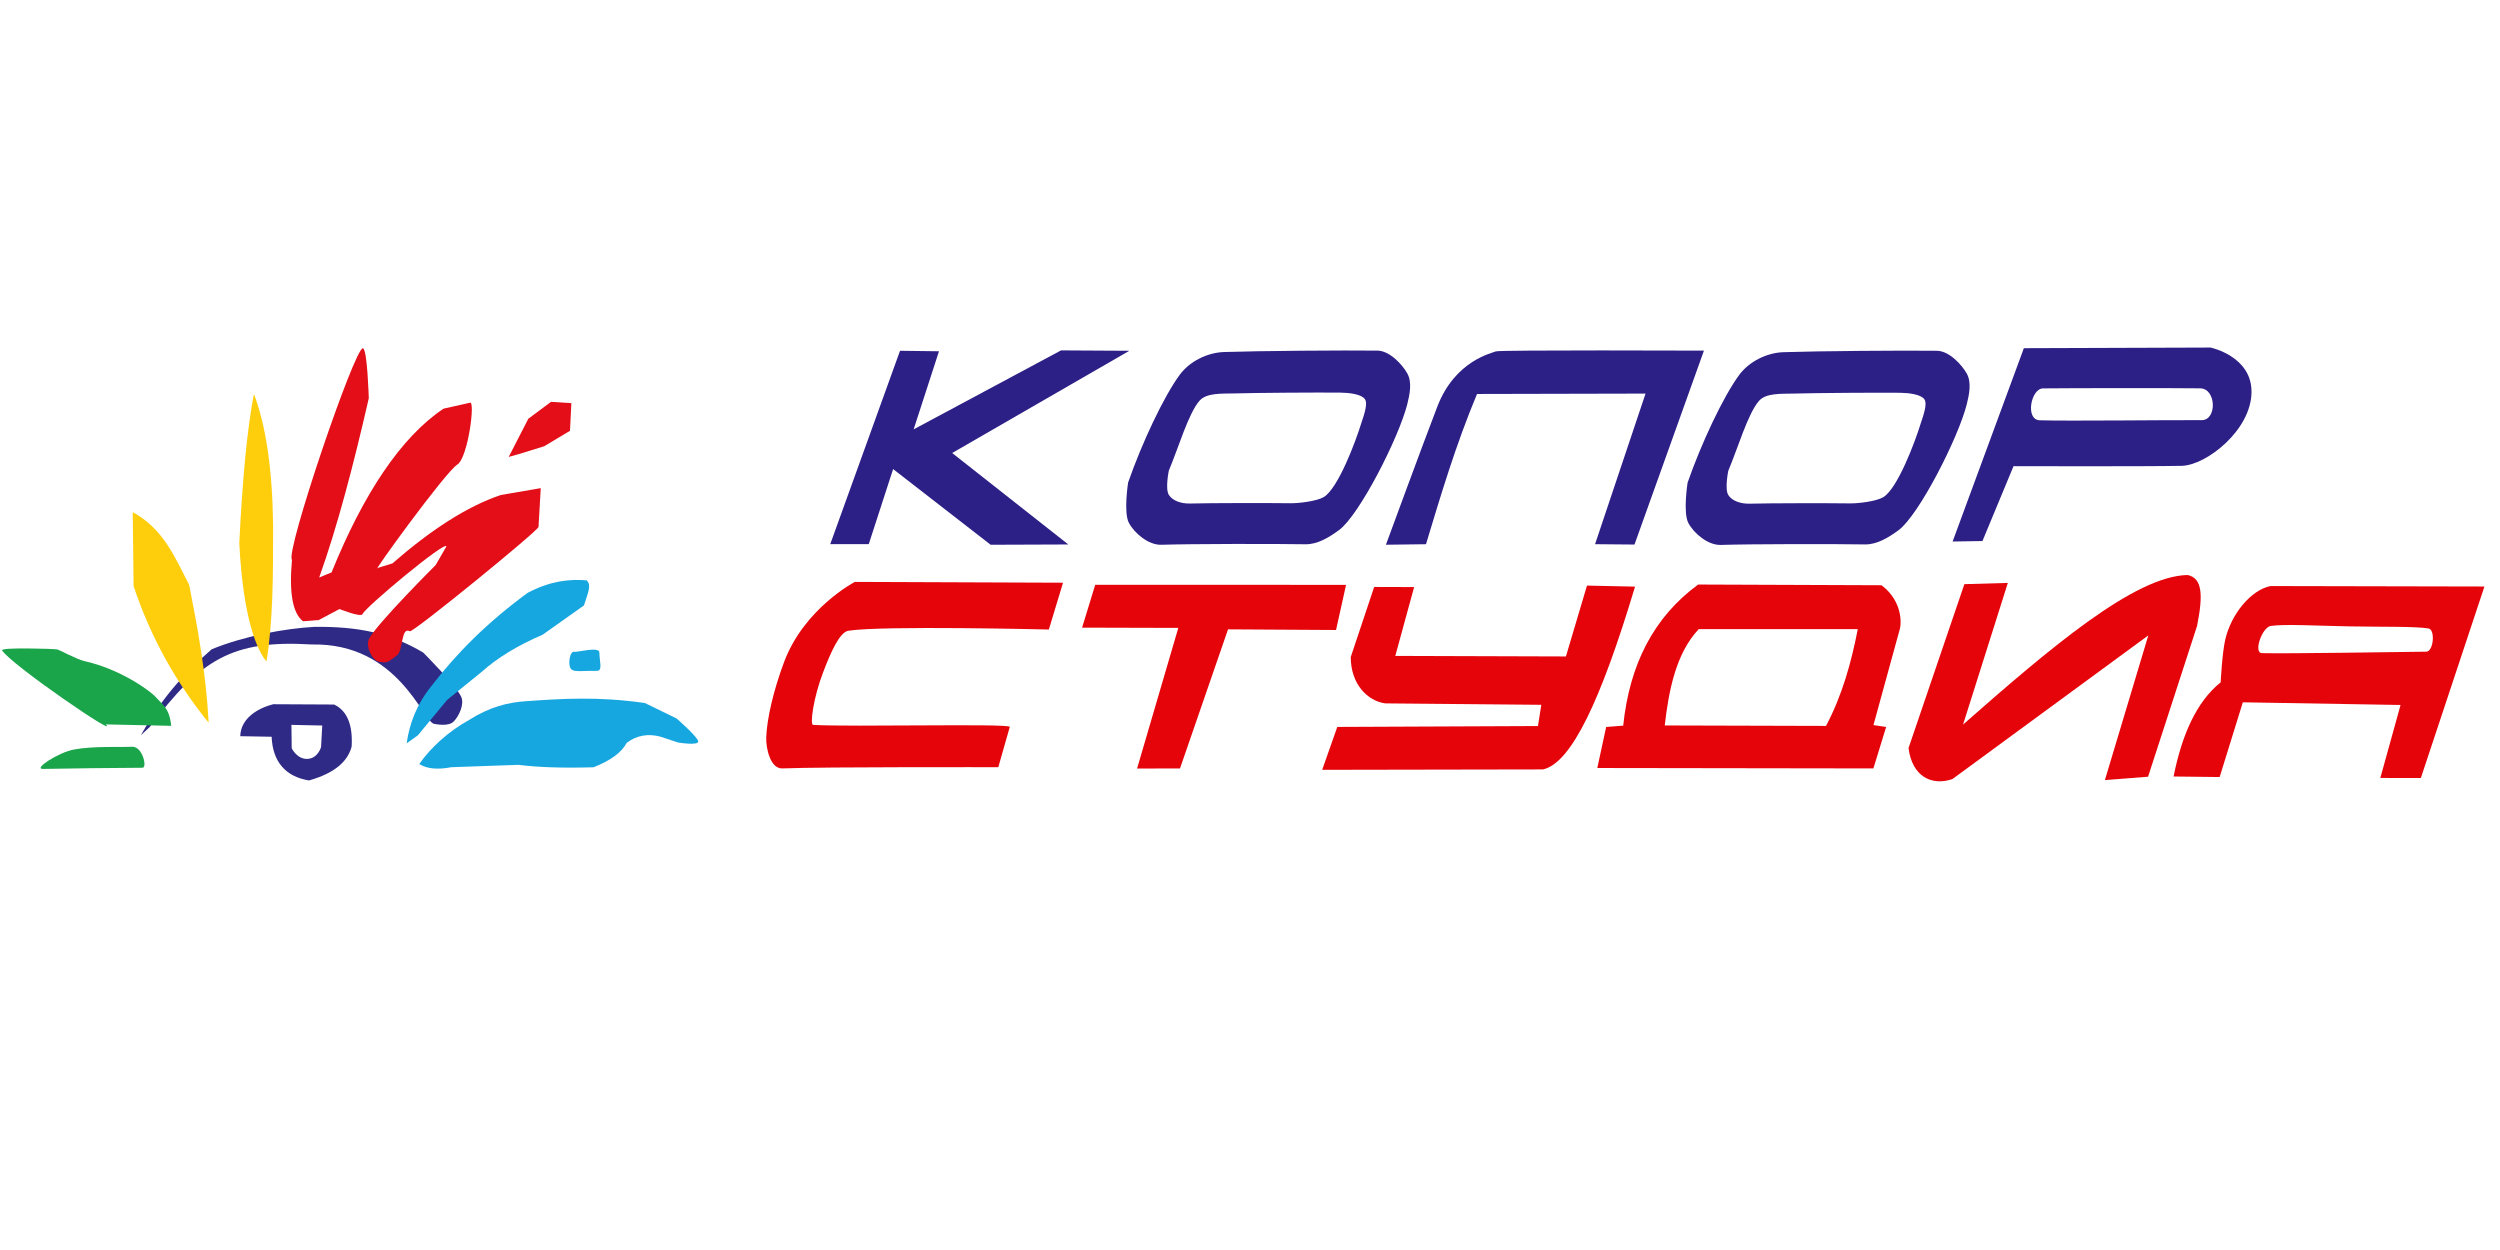 <?xml version="1.0" encoding="UTF-8" standalone="no"?> <svg xmlns="http://www.w3.org/2000/svg" xmlns:xlink="http://www.w3.org/1999/xlink" xmlns:serif="http://www.serif.com/" width="100%" height="100%" viewBox="0 0 1600 800" xml:space="preserve" style="fill-rule:evenodd;clip-rule:evenodd;stroke-linecap:round;stroke-linejoin:round;stroke-miterlimit:1.5;"> <g transform="matrix(8.24,0,0,8.931,-4034.77,-2804.89)"> <path d="M597.301,353.098C597.301,353.098 600.107,346.043 601.293,343.2C602.682,339.869 605.569,339.365 605.833,339.244C606.08,339.131 622.002,339.188 622.002,339.188L616.607,353.085L613.544,353.059L617.466,342.267L604.377,342.295C602.725,345.933 601.538,349.625 600.413,353.061L597.301,353.098Z" style="fill:rgb(44,32,135);stroke:rgb(44,32,135);stroke-opacity:0;stroke-width:0.12px;"></path> </g> <g transform="matrix(8.24,0,0,8.931,-4034.77,-2804.89)"> <path d="M559.561,339.199L554.142,353.056L557.134,353.053L559.025,347.676L566.599,353.1L572.632,353.079L563.611,346.525L577.373,339.199L572.067,339.171L560.619,344.831L562.587,339.234L559.561,339.199Z" style="fill:rgb(44,32,135);stroke:rgb(44,32,135);stroke-opacity:0;stroke-width:0.12px;"></path> </g> <g transform="matrix(8.24,0,0,8.931,-4072.4,-2634.82)"> <path d="M589.288,320.246C591.923,320.163 598.762,320.113 601.214,320.145C602.161,320.157 603.147,321.146 603.532,321.786C603.91,322.415 603.719,323.279 603.526,323.986C602.873,326.377 599.81,331.93 598.226,333.005C597.454,333.529 596.551,334.038 595.618,334.022C593.238,333.983 586.688,333.991 584.418,334.058C583.431,334.087 582.334,333.233 581.905,332.49C581.476,331.746 581.844,329.598 581.844,329.598C582.894,326.806 584.603,323.448 585.843,321.889C586.635,320.894 588.016,320.286 589.288,320.246ZM590.052,323.213C591.884,323.166 596.64,323.137 598.345,323.155C599.004,323.162 599.973,323.263 600.24,323.628C600.503,323.987 600.087,324.945 599.953,325.349C599.499,326.715 598.145,330.022 597.044,330.636C596.507,330.936 595.102,331.091 594.454,331.082C592.799,331.06 588.244,331.064 586.665,331.102C585.979,331.119 585.308,330.914 585.01,330.489C584.711,330.064 585.005,328.748 585.005,328.748C585.736,327.153 586.538,324.616 587.4,323.726C587.951,323.157 589.167,323.236 590.052,323.213Z" style="fill:rgb(44,32,135);stroke:rgb(44,32,135);stroke-opacity:0;stroke-width:0.12px;"></path> </g> <g transform="matrix(8.24,0,0,8.931,-3714.34,-2634.72)"> <path d="M589.288,320.246C591.923,320.163 598.762,320.113 601.214,320.145C602.161,320.157 603.147,321.146 603.532,321.786C603.91,322.415 603.719,323.279 603.526,323.986C602.873,326.377 599.81,331.93 598.226,333.005C597.454,333.529 596.551,334.038 595.618,334.022C593.238,333.983 586.688,333.991 584.418,334.058C583.431,334.087 582.334,333.233 581.905,332.49C581.476,331.746 581.844,329.598 581.844,329.598C582.894,326.806 584.603,323.448 585.843,321.889C586.635,320.894 588.016,320.286 589.288,320.246ZM590.052,323.213C591.884,323.166 596.64,323.137 598.345,323.155C599.004,323.162 599.973,323.263 600.24,323.628C600.503,323.987 600.087,324.945 599.953,325.349C599.499,326.715 598.145,330.022 597.044,330.636C596.507,330.936 595.102,331.091 594.454,331.082C592.799,331.06 588.244,331.064 586.665,331.102C585.979,331.119 585.308,330.914 585.01,330.489C584.711,330.064 585.005,328.748 585.005,328.748C585.736,327.153 586.538,324.616 587.4,323.726C587.951,323.157 589.167,323.236 590.052,323.213Z" style="fill:rgb(44,32,135);stroke:rgb(44,32,135);stroke-opacity:0;stroke-width:0.12px;"></path> </g> <g transform="matrix(8.24,0,0,8.931,-4049.66,-2675.84)"> <path d="M643.123,338.418L648.657,324.564L663.154,324.518C663.154,324.518 666.345,325.127 666.339,327.693C666.333,330.422 662.838,332.956 660.916,332.994C658.146,333.048 647.854,333.018 647.854,333.018L645.44,338.384L643.123,338.418ZM650.145,327.445C652.308,327.423 660.19,327.414 662.353,327.441C663.616,327.457 663.667,329.732 662.462,329.721C660.316,329.702 652.028,329.794 649.885,329.73C648.744,329.695 649.201,327.455 650.145,327.445Z" style="fill:rgb(44,32,135);stroke:rgb(44,32,135);stroke-opacity:0;stroke-width:0.12px;"></path> </g> <g transform="matrix(8.24,0,0,8.931,-4034.77,-2804.89)"> <path d="M571.12,359.175L572.222,355.82L556.051,355.761C556.051,355.761 552.118,357.652 550.556,361.504C549.724,363.555 549.224,365.577 549.17,366.891C549.137,367.719 549.509,369.159 550.413,369.127C553.826,369.009 567.194,369.041 567.194,369.041L568.089,366.146C567.864,365.897 555.778,366.167 552.806,366.009C552.559,365.995 552.814,364.086 553.616,362.173C554.151,360.895 554.849,359.357 555.558,359.259C558.277,358.88 571.12,359.175 571.12,359.175Z" style="fill:rgb(230,4,11);stroke:rgb(44,32,135);stroke-opacity:0;stroke-width:0.12px;"></path> </g> <g transform="matrix(8.24,0,0,8.931,-4034.77,-2804.89)"> <path d="M573.702,359.039L574.721,355.971L594.205,355.972L593.427,359.208L585.038,359.162L581.307,369.13L577.973,369.136L581.175,359.058L573.702,359.039Z" style="fill:rgb(230,4,11);stroke:rgb(44,32,135);stroke-opacity:0;stroke-width:0.12px;"></path> </g> <g transform="matrix(8.24,0,0,8.931,-4034.77,-2804.89)"> <path d="M599.493,356.132L596.388,356.124L594.569,361.146C594.575,363.126 595.902,364.297 597.245,364.467L609.369,364.569L609.11,366.091L593.523,366.154L592.35,369.228L609.504,369.199C611.712,368.74 614.006,364.22 616.651,356.1L612.917,356.026L611.281,361.104L598.033,361.065C598.008,361.125 599.489,356.148 599.493,356.132Z" style="fill:rgb(230,4,11);stroke:rgb(44,32,135);stroke-opacity:0;stroke-width:0.12px;"></path> </g> <g transform="matrix(8.24,0,0,8.931,-4034.77,-2804.89)"> <path d="M642.229,355.923L637.891,367.67C638.181,369.74 639.715,370.39 641.297,369.893L656.516,359.595L653.143,369.964L656.497,369.723L660.305,358.91C660.774,356.713 660.729,355.5 659.573,355.268C655.451,355.331 648.852,360.527 642.128,365.983L645.605,355.834L642.229,355.923Z" style="fill:rgb(230,4,11);stroke:rgb(44,32,135);stroke-opacity:0;stroke-width:0.12px;"></path> </g> <g transform="matrix(8.24,0,0,8.931,-4034.77,-2804.89)"> <path d="M658.478,369.707C659.121,366.748 660.236,364.369 662.136,362.956C662.136,362.956 662.252,360.843 662.493,359.887C662.956,358.057 664.494,356.338 666.001,356.059L682.623,356.092L677.684,369.815L674.536,369.811L676.107,364.581L663.857,364.39L662.057,369.745L658.478,369.707ZM666.03,358.917C665.348,359.01 664.655,360.851 665.344,360.867C667.382,360.913 675.979,360.781 678.107,360.762C678.665,360.757 678.826,359.181 678.274,359.097C677.264,358.943 674.677,358.992 672.127,358.949C669.597,358.906 667.104,358.77 666.03,358.917Z" style="fill:rgb(230,4,11);stroke:rgb(44,32,135);stroke-opacity:0;stroke-width:0.12px;"></path> </g> <g transform="matrix(8.24,0,0,8.931,-4034.77,-2804.89)"> <path d="M621.553,355.95L635.791,356.001C637.04,356.857 637.407,358.133 637.237,359.067L635.168,366.022L636.153,366.157L635.163,369.128L613.719,369.098L614.407,366.158L615.73,366.062C616.223,361.698 618.081,358.296 621.553,355.95ZM621.597,359.148C619.83,360.867 619.265,363.553 618.957,366.049L631.483,366.082C632.74,363.89 633.444,361.545 633.95,359.145L621.597,359.148Z" style="fill:rgb(230,4,11);stroke:rgb(44,32,135);stroke-opacity:0;stroke-width:0.12px;"></path> </g> <g transform="matrix(8.24,0,0,8.931,-4034.77,-2804.89)"> <path d="M524.887,365.772C524.483,366.138 523.565,365.962 523.378,365.935C522.518,365.812 520.63,360.123 513.88,360.246C507.693,359.902 505.254,361.291 501.273,366.174L500.591,366.754C502.08,364.308 503.727,362.492 506.097,360.589C508.635,359.634 511.777,359.1 514.095,358.982C517.456,358.956 519.937,359.402 522.53,360.828C522.53,360.828 525.093,363.195 525.482,364.003C525.74,364.539 525.291,365.407 524.887,365.772Z" style="fill:rgb(47,42,133);stroke:rgb(44,32,135);stroke-opacity:0;stroke-width:0.12px;"></path> </g> <g transform="matrix(8.24,0,0,8.931,-4034.77,-2804.89)"> <path d="M510.755,366.858C510.83,368.626 511.819,369.718 513.657,369.99C515.601,369.483 516.661,368.657 516.969,367.561C517.066,366.017 516.629,364.996 515.606,364.549L510.879,364.527C509.727,364.798 508.351,365.511 508.317,366.818L510.755,366.858ZM512.291,366.006L512.314,367.685C512.314,367.685 512.744,368.51 513.582,368.443C514.361,368.38 514.593,367.6 514.593,367.6L514.686,366.054L512.291,366.006Z" style="fill:rgb(47,42,133);stroke:rgb(44,32,135);stroke-opacity:0;stroke-width:0.12px;"></path> </g> <g transform="matrix(8.24,0,0,8.931,-4034.77,-2804.89)"> <path d="M500.726,369.08C496.06,369.11 497.402,369.105 492.999,369.165C492.199,369.176 494.192,367.986 495.381,367.776C496.902,367.508 499.1,367.62 499.899,367.574C500.734,367.527 501.109,369.078 500.726,369.08Z" style="fill:rgb(27,165,75);stroke:rgb(44,32,135);stroke-opacity:0;stroke-width:0.12px;"></path> </g> <g transform="matrix(8.24,0,0,8.931,-4034.77,-2804.89)"> <path d="M502.957,366.076L497.875,365.973C499.001,367.047 490.467,361.66 489.817,360.666C489.667,360.438 493.889,360.553 494.098,360.601C494.355,360.659 495.582,361.306 496.238,361.442C498.943,362.003 501.282,363.519 501.779,364.04C502.294,364.58 502.807,364.785 502.957,366.076Z" style="fill:rgb(27,165,75);stroke:rgb(44,32,135);stroke-opacity:0;stroke-width:0.12px;"></path> </g> <g transform="matrix(8.24,0,0,8.931,-4034.77,-2804.89)"> <path d="M499.966,350.764L500.032,356.063C501.395,359.836 503.395,363.049 505.862,365.852C505.664,362.327 505.006,359.037 504.349,355.971C503.27,354.064 502.385,351.978 499.966,350.764Z" style="fill:rgb(254,206,12);stroke:rgb(44,32,135);stroke-opacity:0;stroke-width:0.12px;"></path> </g> <g transform="matrix(8.24,0,0,8.931,-4034.77,-2804.89)"> <path d="M509.38,342.291C508.856,344.764 508.486,348.39 508.242,352.973C508.543,358.542 509.681,360.729 510.353,361.467C510.859,358.61 510.874,355.427 510.869,351.701C510.812,347.589 510.289,344.512 509.38,342.291Z" style="fill:rgb(254,206,12);stroke:rgb(44,32,135);stroke-opacity:0;stroke-width:0.12px;"></path> </g> <g transform="matrix(8.24,0,0,8.931,-4034.77,-2804.89)"> <path d="M513.194,358.582C512.401,358.026 512.098,356.588 512.334,354.18C511.784,353.687 517.215,338.923 517.844,339.02C518.191,339.074 518.3,342.603 518.3,342.603C517.125,347.339 515.876,351.762 514.449,355.446L515.409,355.081C517.855,349.506 520.782,345.391 524.109,343.346L526.143,342.926C526.605,342.671 526.006,346.883 525.177,347.354C524.247,347.884 518.267,355.506 519.02,354.753L520.136,354.436C523.096,352.055 525.914,350.356 528.551,349.535L531.657,349.043L531.483,351.822C531.518,352.049 521.725,359.419 521.489,359.299C520.79,358.944 520.993,360.677 520.487,361.027C519.75,361.538 519.744,361.596 519.074,361.48C518.605,361.399 517.972,360.375 518.35,359.783C519.127,358.57 523.496,354.552 523.496,354.552L524.331,353.216C524.253,352.789 518.012,357.589 517.814,358.068C517.706,358.329 516.023,357.706 516.023,357.706L514.419,358.493L513.194,358.582Z" style="fill:rgb(228,14,24);stroke:rgb(44,32,135);stroke-opacity:0;stroke-width:0.12px;"></path> </g> <g transform="matrix(8.24,0,0,8.931,-4034.77,-2804.89)"> <path d="M529.168,346.805L530.691,344.07L532.448,342.861L534.034,342.951L533.928,344.934L531.915,346.044L529.959,346.601L529.168,346.805Z" style="fill:rgb(228,14,24);stroke:rgb(44,32,135);stroke-opacity:0;stroke-width:0.12px;"></path> </g> <g transform="matrix(8.24,0,0,8.931,-4034.77,-2804.89)"> <path d="M521.243,367.331C521.456,365.944 521.99,364.573 523.155,363.234C525.087,360.912 527.491,358.668 530.639,356.546C532.374,355.701 533.851,355.544 535.229,355.651C535.597,356.011 535.366,356.434 535.011,357.448L531.803,359.545C529.852,360.322 528.284,361.201 527.1,362.183L524.376,364.226L522.116,366.752L521.243,367.331Z" style="fill:rgb(22,167,224);stroke:rgb(44,32,135);stroke-opacity:0;stroke-width:0.12px;"></path> </g> <g transform="matrix(8.24,0,0,8.931,-4034.77,-2804.89)"> <path d="M522.222,368.81C523.081,367.667 524.484,366.467 526.108,365.647C527.701,364.706 529.151,364.387 530.547,364.308C533.32,364.128 536.11,363.96 539.746,364.441L542.207,365.55C542.207,365.55 543.838,366.855 543.887,367.186C543.935,367.518 542.317,367.27 542.317,367.27L540.94,366.849C540.002,366.621 539.129,366.745 538.334,367.294C537.94,367.983 537.078,368.567 535.75,369.046C533.255,369.113 531.376,369.04 529.919,368.871L524.707,369.041C523.711,369.22 522.812,369.174 522.222,368.81Z" style="fill:rgb(22,167,224);stroke:rgb(44,32,135);stroke-opacity:0;stroke-width:0.12px;"></path> </g> <g transform="matrix(8.24,0,0,8.931,-4034.77,-2804.89)"> <path d="M534.044,362.037C533.719,361.786 533.904,360.679 534.265,360.773C534.449,360.821 536.212,360.37 536.211,360.819C536.21,361.435 536.49,362.142 536.025,362.134C535.001,362.116 534.306,362.239 534.044,362.037Z" style="fill:rgb(22,167,224);stroke:rgb(44,32,135);stroke-opacity:0;stroke-width:0.12px;"></path> </g> </svg> 